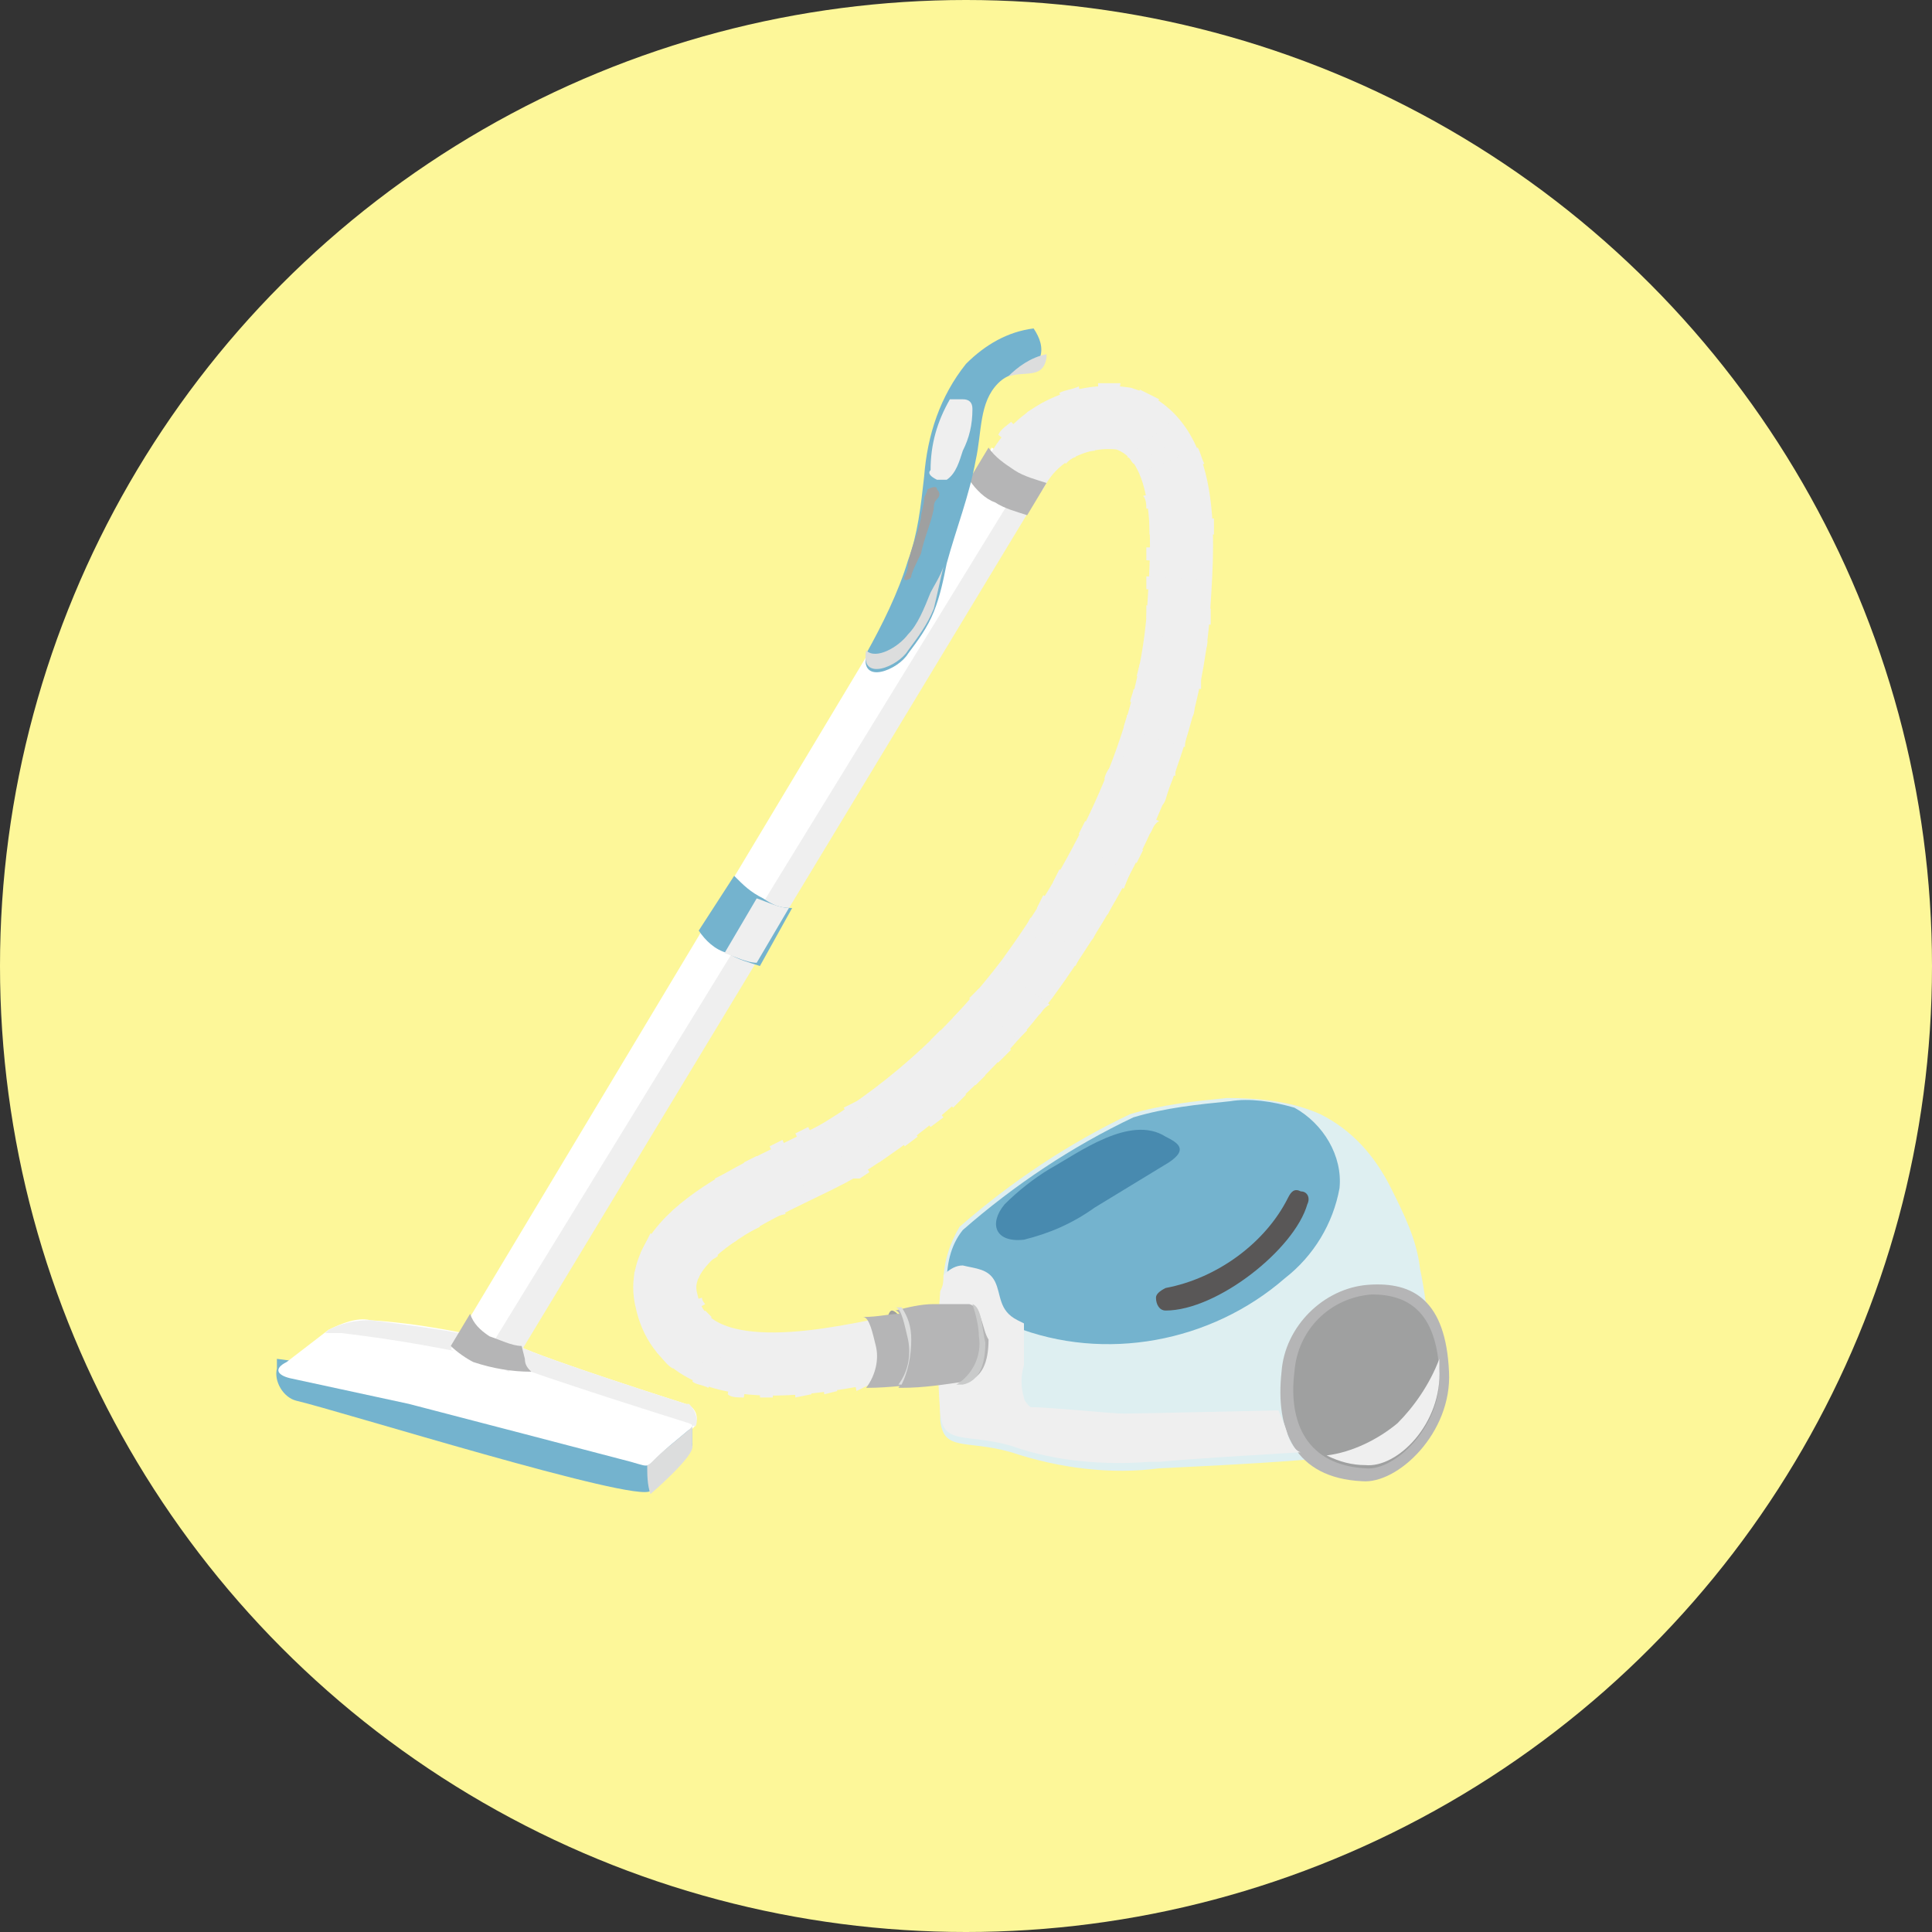 <?xml version="1.0" encoding="utf-8"?>
<!-- Generator: Adobe Illustrator 27.2.0, SVG Export Plug-In . SVG Version: 6.00 Build 0)  -->
<svg version="1.1" id="レイヤー_1" xmlns="http://www.w3.org/2000/svg" xmlns:xlink="http://www.w3.org/1999/xlink" x="0px"
	 y="0px" viewBox="0 0 60 60" style="enable-background:new 0 0 60 60;" xml:space="preserve">
<rect x="0" y="0" width="60" height="60" fill="#333333" stroke="none"/>
<style type="text/css">
	.st0{fill:#FDF799;}
	.st1{fill:#74B3CE;}
	.st2{fill:#FFFFFF;}
	.st3{fill:#DCDDDD;}
	.st4{fill:#EFEFEF;}
	.st5{fill:#B5B5B6;}
	.st6{fill:none;stroke:#EFEFEF;stroke-width:1.96;stroke-miterlimit:10;}
	.st7{fill:#DEEFF1;}
	.st8{fill:#9FA0A0;}
	.st9{fill:#488AAF;}
	.st10{fill:#C9CACA;}
	.st11{fill:#595757;}
</style>
<g>
	<g id="レイヤー_2_00000035510976922718325440000015167509031912268734_">
		<g id="レイヤー_1-2">
			<circle class="st0" cx="30" cy="30" r="30"/>
			<path class="st1" d="M8.6,42.5c-0.1,0.4,0.2,0.9,0.6,1c1.3,0.3,10.6,3.2,11,2.8c0,0,1.4-1.1,1.3-1.5l0-0.7
				c-0.1-0.7-0.4-0.5-0.8-0.5l-4.3-0.2c-0.4,0-4.9-0.8-4.9-0.8c-0.4-0.1-1-0.2-1.4-0.2l-1.5-0.2"/>
			<path class="st2" d="M10.2,41.3c0.4-0.2,0.9-0.4,1.3-0.3c1.5,0.1,3.1,0.4,4.6,0.8c0.8,0.4,5.2,1.8,5.2,1.8
				c0.3,0.1,0.4,0.4,0.3,0.6c0,0.1-0.1,0.2-0.2,0.2l-0.6,0.5c-0.8,0.7-0.5,0.7-1.2,0.5c0,0-6.5-1.7-6.9-1.8L9,42.8
				c-0.4-0.1-0.5-0.3-0.1-0.5L10.2,41.3z"/>
			<path class="st3" d="M21.6,44.1c0,0.1-0.1,0.2-0.2,0.3l-0.6,0.5c-0.5,0.4-0.6,0.6-0.7,0.6c0,0.3,0,0.6,0.1,0.9h0
				c0,0,1.4-1.2,1.3-1.5l0-0.7C21.6,44.2,21.6,44.1,21.6,44.1z"/>
			<path class="st4" d="M10.6,41.4c1.7,0.2,3.4,0.5,5.1,0.9c0.9,0.4,5.7,1.9,5.7,1.9l0.2,0.1c0.1-0.2,0-0.5-0.2-0.7c0,0,0,0-0.1,0
				c0,0-4.4-1.4-5.2-1.8c-1.5-0.4-3-0.6-4.6-0.8c-0.5,0-0.9,0.1-1.3,0.3l-0.1,0.1C10.3,41.4,10.4,41.4,10.6,41.4z"/>
			<polygon class="st2" points="14,41.9 15.6,42.9 32.4,15 30.8,13.9 			"/>
			<polygon class="st4" points="32.3,15.3 31.7,15 15,42.2 15.8,42.6 			"/>
			<path class="st5" d="M14.7,42.3c0.6,0.2,1.2,0.3,1.8,0.3c-0.1-0.1-0.2-0.2-0.2-0.4l-0.1-0.4c-0.3,0-0.7-0.2-1-0.3
				c-0.3-0.2-0.5-0.4-0.6-0.7l-0.6,1C14.2,42,14.5,42.2,14.7,42.3z"/>
			<path class="st6" d="M31.5,14.8c0.6-1.3,2-2,3.4-1.8c2.2,0.7,1.8,4.2,1.7,6c-0.3,4.1-2.3,8.1-4.7,11.4c-1.6,2.1-3.5,3.9-5.8,5.3
				c-1.5,0.9-6,2.4-5.4,4.7c0.6,2.8,4.8,1.9,6.8,1.5"/>
			<g>
				<path class="st4" d="M32.4,15.2l-1.8-0.7c0-0.1,0.1-0.2,0.1-0.3l1.7,0.9L32.4,15.2z"/>
				<path class="st4" d="M24,43.4h-0.4l0.1-2h0.4L24,43.4L24,43.4z M24.7,43.4l-0.1-2H25l0.2,1.9L24.7,43.4z M23.1,43.4
					c-0.2,0-0.4,0-0.5-0.1l0.4-1.9l0.4,0.1L23.1,43.4z M25.6,43.3l-0.3-1.9l0.4-0.1l0.3,1.9L25.6,43.3z M26.6,43.2l-0.4-1.9l0.4-0.1
					L27,43L26.6,43.2z M22,43.1c-0.2-0.1-0.4-0.1-0.5-0.2l0.9-1.7l0.3,0.1L22,43.1z M20.9,42.5c-0.2-0.1-0.3-0.3-0.5-0.5l1.5-1.3
					c0.1,0.1,0.1,0.1,0.2,0.2L20.9,42.5z M20.1,41.5c-0.1-0.2-0.2-0.4-0.2-0.6l1.9-0.6c0,0.1,0.1,0.2,0.1,0.2L20.1,41.5z M19.7,40.3
					c0-0.1,0-0.2,0-0.3c0-0.1,0-0.3,0-0.5l1.9,0.3c0,0,0,0.1,0,0.1v0.1L19.7,40.3z M21.7,39.7l-1.8-0.8c0.1-0.2,0.2-0.4,0.3-0.6
					l1.6,1.1C21.8,39.5,21.7,39.6,21.7,39.7z M22,39.2l-1.4-1.3l0.4-0.4l1.3,1.5C22.2,39.1,22.1,39.1,22,39.2L22,39.2z M22.6,38.7
					l-1.2-1.5l0.4-0.3l1.1,1.6C22.8,38.6,22.7,38.6,22.6,38.7z M23.2,38.3l-1-1.7l0.4-0.2l1,1.7L23.2,38.3z M24,37.8l-0.9-1.7
					l0.4-0.2l0.9,1.8L24,37.8z M24.8,37.4l-0.9-1.8l0.4-0.2l0.8,1.8L24.8,37.4z M25.6,37l-0.9-1.8l0.4-0.2l0.9,1.8L25.6,37z
					 M26.5,36.6l-0.9-1.7h0.1l0.3-0.2l1,1.7l-0.3,0.2L26.5,36.6z M27.3,36.1l-1.1-1.7l0.4-0.2l1.1,1.6L27.3,36.1z M28.1,35.6L27,34
					l0.3-0.2l1.2,1.5L28.1,35.6z M28.9,35l-1.2-1.5l0.3-0.3l1.3,1.5L28.9,35z M29.6,34.4l-1.3-1.5l0.3-0.3L30,34L29.6,34.4z
					 M30.3,33.7l-1.4-1.4l0.3-0.3l1.4,1.4C30.5,33.5,30.4,33.6,30.3,33.7z M31,33l-1.4-1.4l0.3-0.3l1.5,1.3L31,33z M31.6,32.3
					L30.1,31c0.1-0.1,0.2-0.2,0.3-0.3l1.5,1.3L31.6,32.3z M32.3,31.5l-1.5-1.2L31,30l1.6,1.2C32.4,31.3,32.3,31.5,32.3,31.5
					L32.3,31.5z M32.8,30.8l-1.6-1.1l0.3-0.4l1.6,1.1L32.8,30.8z M33.4,30l-1.6-1.1l0.2-0.4l1.6,1.1L33.4,30z M33.9,29.2l-1.7-1
					l0.2-0.4l1.7,1C34,29,34,29.1,33.9,29.2L33.9,29.2z M34.4,28.4l-1.7-1l0.2-0.4l1.7,1L34.4,28.4z M34.9,27.6l-1.7-1l0.2-0.4
					l1.7,0.9L34.9,27.6z M35.3,26.8l-1.8-0.9l0.2-0.4l1.8,0.9L35.3,26.8z M35.7,25.9L34,25.1l0.2-0.4l1.8,0.8
					C35.8,25.6,35.8,25.8,35.7,25.9L35.7,25.9z M36.1,25l-1.8-0.8c0-0.1,0.1-0.3,0.2-0.4l1.8,0.7C36.2,24.8,36.2,24.9,36.1,25
					L36.1,25z M36.5,24.1l-1.8-0.7c0-0.1,0.1-0.3,0.1-0.4l1.8,0.6C36.5,23.9,36.5,24,36.5,24.1L36.5,24.1z M36.8,23.2l-1.9-0.6
					c0-0.1,0.1-0.3,0.1-0.4l1.9,0.5C36.8,23,36.8,23.1,36.8,23.2L36.8,23.2z M37,22.3l-1.9-0.5c0-0.1,0.1-0.3,0.1-0.4l1.9,0.5
					C37.1,22,37.1,22.2,37,22.3L37,22.3z M37.3,21.4L35.3,21l0.1-0.4l1.9,0.4L37.3,21.4z M37.4,20.4l-1.9-0.3l0.1-0.4l1.9,0.2
					C37.5,20.1,37.4,20.3,37.4,20.4L37.4,20.4z M37.6,19.4l-2-0.2v-0.3v-0.1l2,0.1V19L37.6,19.4z M37.6,18.4l-2-0.1v-0.4l2,0.1
					c0,0.3,0,0.4,0,0.6L37.6,18.4z M37.6,17.5l-2-0.1c0-0.1,0-0.3,0-0.4h2c0,0.3,0,0.4,0,0.6L37.6,17.5z M35.7,16.6
					c0-0.1,0-0.3,0-0.4l2-0.1c0,0.2,0,0.3,0,0.5L35.7,16.6z M35.6,15.8c0-0.1,0-0.3-0.1-0.4l1.9-0.4l0.1,0.5L35.6,15.8z M35.5,15
					c0-0.1-0.1-0.2-0.1-0.3l1.8-0.8c0.1,0.2,0.1,0.3,0.2,0.5L35.5,15z M32.6,14.8L31,13.5c0.1-0.2,0.3-0.3,0.4-0.4l1.4,1.4
					c-0.1,0.1-0.1,0.2-0.2,0.3L32.6,14.8z M35.2,14.4c-0.1-0.1-0.1-0.2-0.2-0.2l1.5-1.2c0.1,0.2,0.3,0.3,0.4,0.5L35.2,14.4z
					 M33,14.3l-1.1-1.5l0.5-0.3l1,1.7c-0.1,0-0.2,0.1-0.3,0.2L33,14.3z M34.9,14l-0.2-0.1l0.7-1.8c0.2,0.1,0.4,0.2,0.6,0.3L34.9,14z
					 M33.6,14l-0.7-1.8c0.2-0.1,0.4-0.1,0.6-0.2l0.5,2L33.6,14z M34.4,13.9c-0.1,0-0.2,0-0.2,0l-0.1-2c0.2,0,0.4,0,0.7,0L34.4,13.9z
					"/>
				<rect x="27.3" y="41" transform="matrix(0.978 -0.21 0.21 0.978 -8.182 6.673)" class="st4" width="0.2" height="2"/>
			</g>
			<path class="st7" d="M44.1,39.4c-0.1-0.9-0.5-1.7-0.9-2.5c-0.5-1-1.2-1.8-2.2-2.3c-0.9-0.4-1.9-0.5-2.9-0.5c-1,0.1-2,0.2-3,0.5
				c-1.9,0.9-3.7,2.1-5.3,3.5c-0.3,0.5-0.5,1.1-0.5,1.7c0,0.2,0,0.3-0.1,0.5c-0.1,1.2,0,2.5,0,3.8c0.1,1,0.8,0.6,2.2,1
				c1.5,0.5,3.1,0.7,4.6,0.5c2-0.1,6.9-0.3,7.9-0.8S44.3,40.3,44.1,39.4z"/>
			<path class="st1" d="M29.8,39.5c0.3,0.1,0.8,0.2,1,0.5s0,0.9,0.7,1.2c2.8,1.1,6.1,0.5,8.4-1.5c0.9-0.7,1.5-1.7,1.7-2.8
				c0.1-1-0.5-2-1.4-2.5c-0.7-0.2-1.4-0.3-2-0.2c-1,0.1-2,0.2-3,0.5c-1.9,0.9-3.7,2.1-5.3,3.5c-0.4,0.5-0.5,1.1-0.5,1.7
				C29.4,39.6,29.6,39.6,29.8,39.5z"/>
			<path class="st5" d="M45,42.6c0.1,1.9-1.6,3.5-2.7,3.4c-2.1-0.1-2.7-1.6-2.5-3.4c0.1-1.4,1.3-2.6,2.7-2.7
				C43.9,39.8,44.9,40.4,45,42.6z"/>
			<path class="st8" d="M44.7,42.6c0.1,1.7-1.4,3.1-2.3,3c-1.8-0.1-2.4-1.4-2.2-3c0.1-1.3,1.1-2.3,2.4-2.4
				C43.7,40.2,44.6,40.7,44.7,42.6z"/>
			<path class="st9" d="M36.2,35.3c-1.1-0.7-2.7,0.5-3.6,1c-0.5,0.3-1,0.7-1.4,1.1c-0.5,0.6-0.3,1.2,0.6,1.1c0.8-0.2,1.5-0.5,2.2-1
				l2.3-1.4C36.9,35.7,36.6,35.5,36.2,35.3L36.2,35.3z"/>
			<path class="st4" d="M40,44.6c-0.1-0.4-0.3-0.8-0.3-0.8s-4.4,0.1-4.8,0.1s-2.3-0.2-2.9-0.2c-0.1-0.1-0.2-0.2-0.2-0.3
				c-0.1-0.3-0.1-0.7,0-1c0-0.3,0-0.6,0-0.9v-0.4l-0.2-0.1c-0.6-0.3-0.5-0.8-0.7-1.2s-0.6-0.4-1-0.5c-0.2,0-0.4,0.1-0.6,0.3
				c0,0.2,0,0.3-0.1,0.5c-0.1,1.2-0.1,2.5,0,3.8c0.1,1,0.8,0.6,2.2,1c1.4,0.5,2.9,0.6,4.3,0.5H36c1-0.1,2.8-0.2,4.4-0.3
				C40.3,45.1,40.1,44.9,40,44.6z"/>
			<path class="st8" d="M28.1,41.2c0.1,0.3,0,0.6-0.1,0.6s-0.3-0.2-0.4-0.5s0-0.6,0.1-0.6S28,40.9,28.1,41.2z"/>
			<path class="st5" d="M30.1,40.5c-0.4,0-0.8,0-1.1,0c-0.4,0-0.8,0.1-1.2,0.2l0,0c0.2,0,0.3,0.6,0.4,1c0.1,0.5,0,1-0.3,1.4h0.1
				c0.7,0,1.3-0.1,2-0.2c0.5-0.1,0.7-0.6,0.7-1.3C30.5,41.3,30.5,40.6,30.1,40.5z"/>
			<path class="st5" d="M29.5,41.8c0-0.3,0-1-0.4-1c-0.4,0-0.7,0-1.1,0c-0.4,0-0.7,0.1-1.2,0.1c0.2,0,0.3,0.5,0.4,0.9
				c0.1,0.4,0,0.9-0.3,1.3H27c0.5,0,1.6-0.1,1.9-0.2S29.5,42.3,29.5,41.8z"/>
			<path class="st3" d="M28.3,41.6c0-0.4-0.1-0.7-0.3-1h-0.2l0,0c0.2,0,0.3,0.6,0.4,1c0.1,0.5,0,1-0.3,1.4H28
				C28.2,42.6,28.3,42.1,28.3,41.6z"/>
			<path class="st10" d="M30.2,40.5c0.1,0.3,0.2,0.7,0.2,1c0.1,0.6-0.2,1.2-0.7,1.5h0.2c0.5-0.1,0.7-0.6,0.7-1.3
				C30.5,41.3,30.5,40.6,30.2,40.5z"/>
			<path class="st1" d="M21.7,28.9l1.1-1.7c0.3,0.3,0.5,0.5,0.9,0.7c0.3,0.2,0.5,0.3,0.9,0.3l-1,1.8c-0.3-0.1-0.7-0.2-1-0.4
				C22.2,29.5,21.9,29.2,21.7,28.9z"/>
			<path class="st5" d="M30.9,15.6c0.3,0.2,0.7,0.3,1,0.4l0.6-1c-0.3-0.1-0.7-0.2-1-0.4c-0.3-0.2-0.6-0.4-0.8-0.7l-0.6,1
				C30.3,15.2,30.6,15.5,30.9,15.6z"/>
			<g>
				<path class="st11" d="M36.2,40.7c-0.2,0-0.3-0.2-0.3-0.4c0-0.1,0.1-0.2,0.3-0.3c1.6-0.3,3.1-1.4,3.8-2.8
					c0.1-0.2,0.2-0.3,0.4-0.2c0.2,0,0.3,0.2,0.2,0.4c0,0,0,0,0,0C40.2,38.8,37.8,40.7,36.2,40.7L36.2,40.7z"/>
			</g>
			<path class="st4" d="M43.4,44.2c-0.6,0.5-1.4,0.9-2.2,1c0.4,0.2,0.8,0.3,1.2,0.3c1,0.1,2.4-1.3,2.3-3c0-0.1,0-0.2,0-0.3
				C44.4,43,43.9,43.7,43.4,44.2z"/>
			<path class="st4" d="M24.5,28.2c-0.3,0-0.7-0.2-1-0.3l-1,1.7c0.3,0.1,0.7,0.3,1,0.3L24.5,28.2z"/>
			<path class="st1" d="M32.1,10.2c-0.8,0.1-1.5,0.5-2.1,1.1c-0.8,1-1.2,2.2-1.3,3.5c-0.1,0.9-0.2,1.8-0.5,2.6c-0.3,1-0.8,2-1.3,2.9
				c-0.2,1,1,0.5,1.3,0c0.3-0.4,0.6-0.8,0.8-1.3c0.2-0.5,0.3-1,0.4-1.5c0.3-1.1,0.7-2.1,0.9-3.2c0.2-0.9,0.1-1.8,0.7-2.4
				s1.2,0,1.3-0.8C32.4,10.8,32.3,10.5,32.1,10.2z"/>
			<path class="st4" d="M29.1,14.9c0.1,0,0.2,0,0.3,0c0.3-0.2,0.4-0.6,0.5-0.9c0.2-0.4,0.3-0.8,0.3-1.3c0-0.2-0.1-0.3-0.3-0.3h-0.4
				c-0.4,0.7-0.6,1.4-0.6,2.2C28.8,14.7,28.9,14.8,29.1,14.9z"/>
			<path class="st3" d="M31.3,11.7C31.3,11.8,31.3,11.8,31.3,11.7c0.5-0.2,1.1,0.1,1.2-0.6V11C32,11.1,31.6,11.4,31.3,11.7z"/>
			<path class="st3" d="M28.2,19.7c-0.3,0.4-1,0.8-1.3,0.5c0,0,0,0,0,0c-0.2,1,1,0.5,1.3,0c0.3-0.4,0.6-0.8,0.8-1.3
				c0.1-0.4,0.2-0.9,0.3-1.3c-0.1,0.3-0.3,0.6-0.4,0.8C28.7,18.9,28.5,19.4,28.2,19.7z"/>
			<g>
				<g>
					<path class="st8" d="M28.8,15.2c0,0.1-0.1,0.2-0.1,0.3c0,0.2-0.1,0.4-0.1,0.6c-0.1,0.5-0.3,0.9-0.4,1.4c0,0.1,0,0.2-0.1,0.4
						s0.2,0.1,0.2,0s0.2-0.5,0.3-0.7c0.1-0.5,0.3-0.9,0.4-1.4c0-0.1,0-0.2,0.1-0.3s0.1-0.2,0-0.3C29.1,15.1,29,15.1,28.8,15.2z"/>
				</g>
			</g>
		</g>
	</g>
</g>
</svg>
